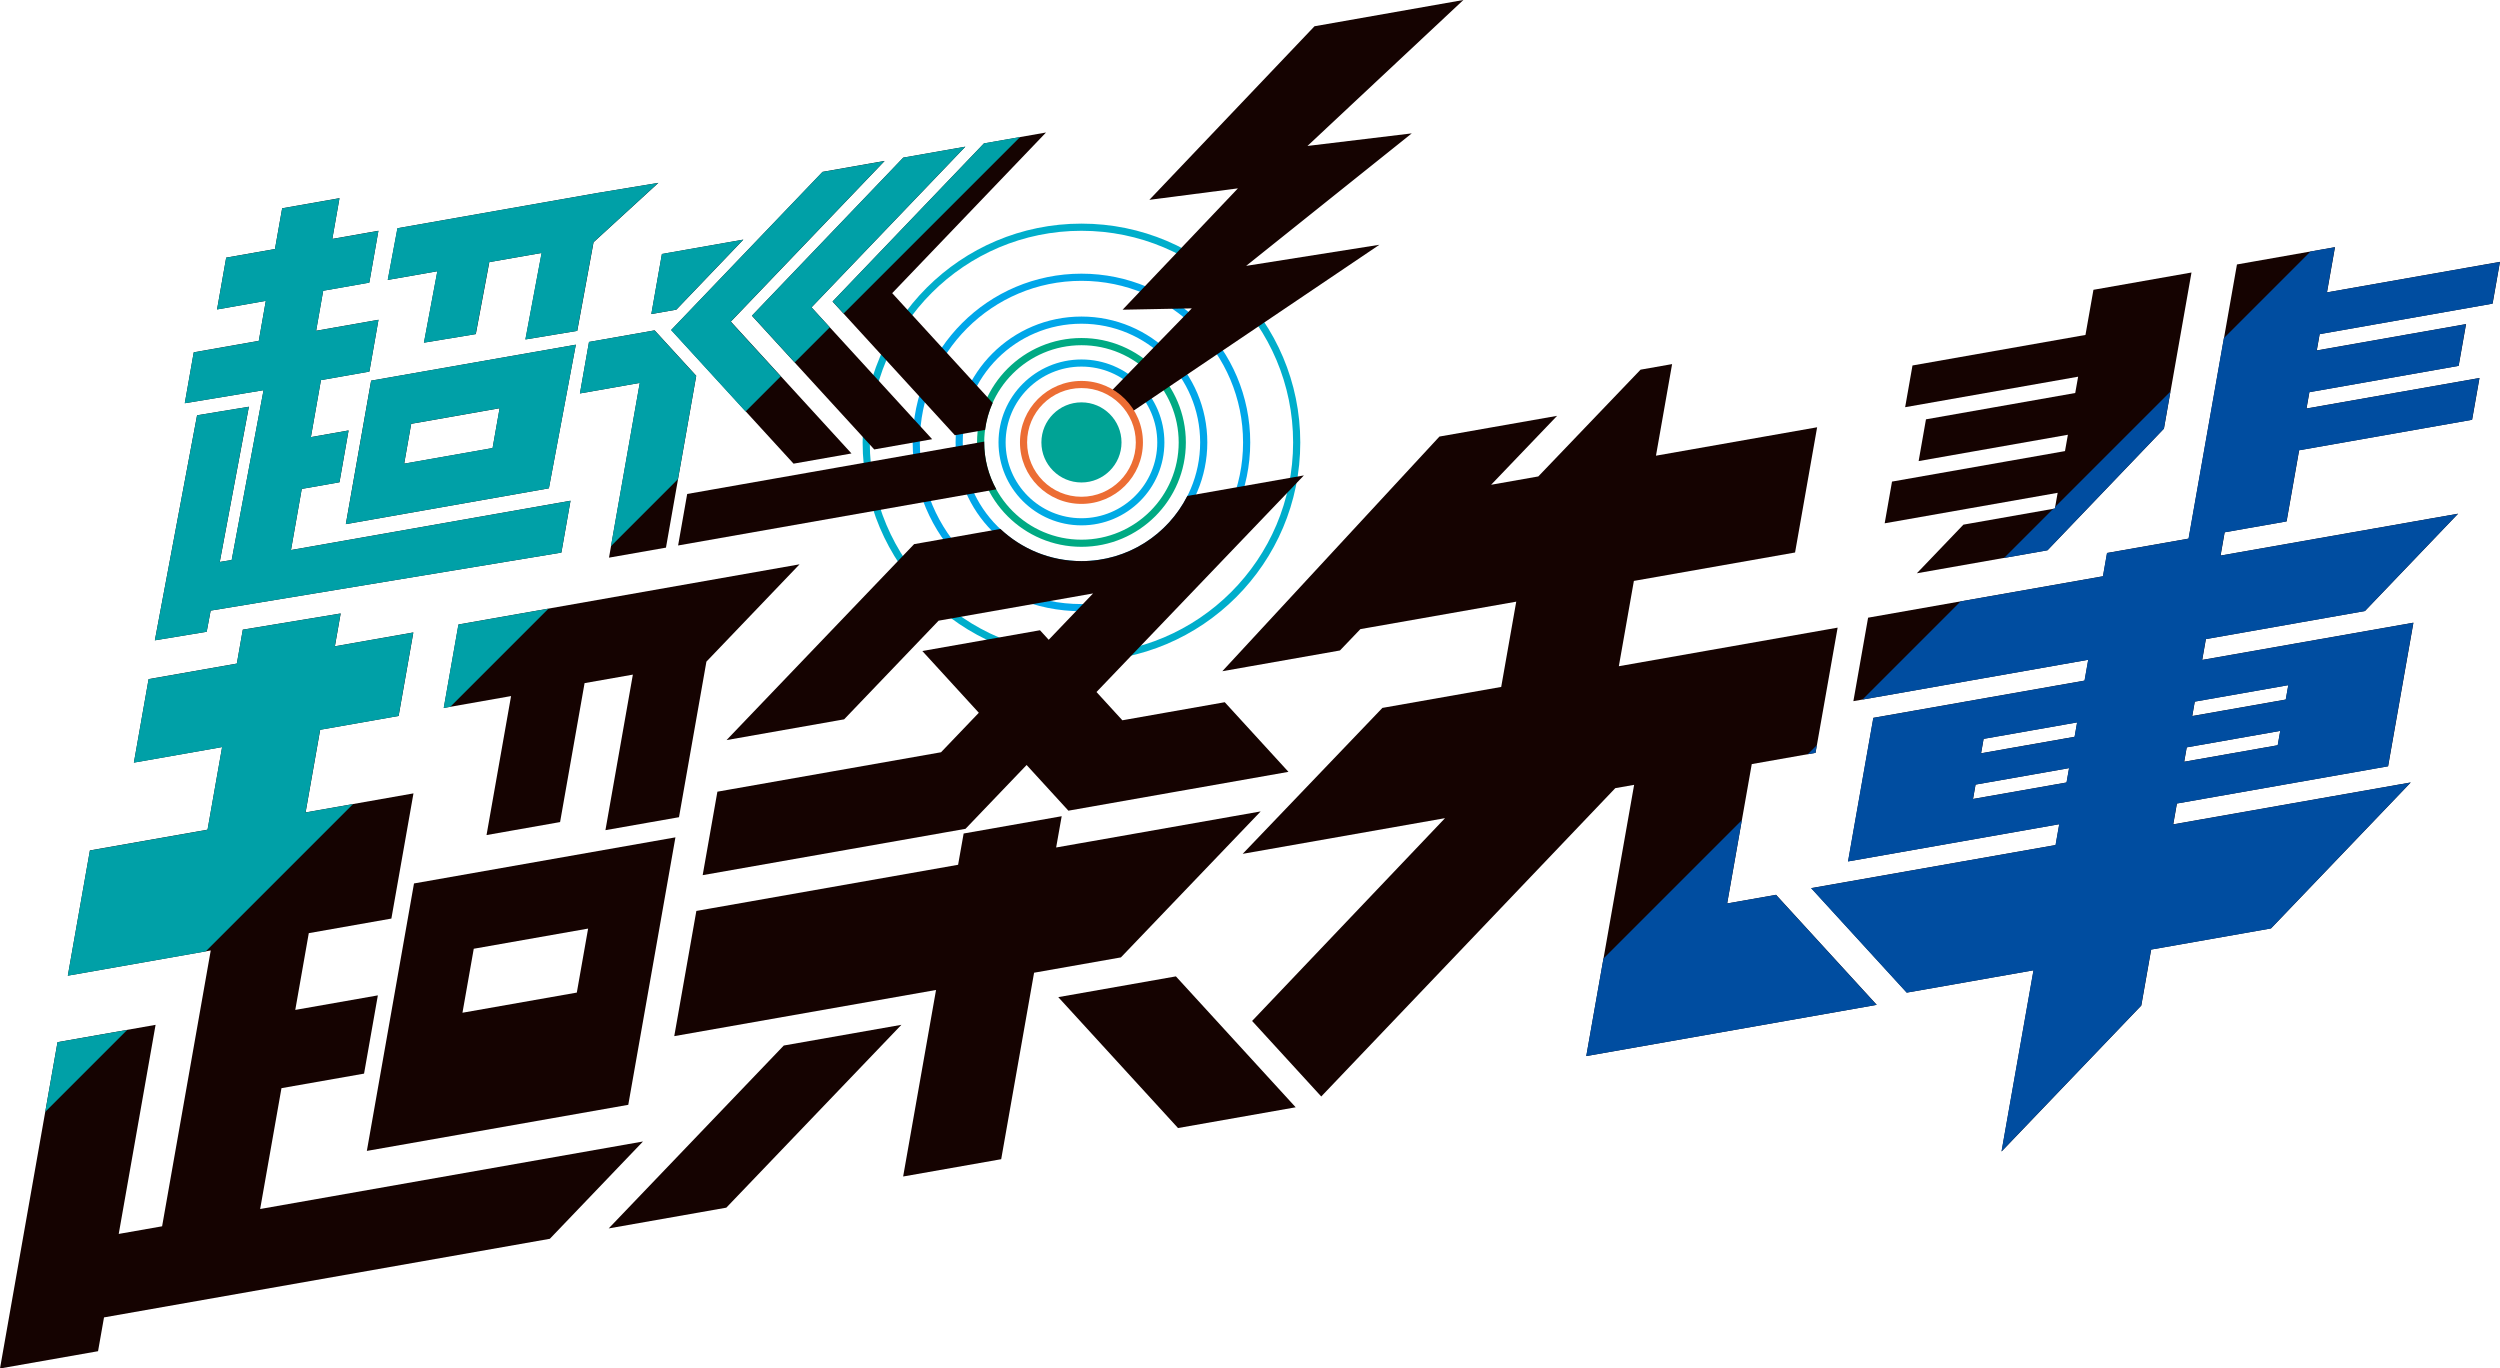 <?xml version="1.0" encoding="UTF-8"?>
<svg id="_レイヤー_2" data-name="レイヤー 2" xmlns="http://www.w3.org/2000/svg" xmlns:xlink="http://www.w3.org/1999/xlink" viewBox="0 0 708.33 387.73">
  <defs>
    <style>
      .cls-1 {
        clip-path: url(#clippath);
      }

      .cls-2 {
        fill: none;
      }

      .cls-2, .cls-3, .cls-4, .cls-5, .cls-6, .cls-7, .cls-8, .cls-9, .cls-10, .cls-11 {
        stroke-width: 0px;
      }

      .cls-3 {
        fill: #150301;
      }

      .cls-4 {
        fill: #00a395;
      }

      .cls-5 {
        fill: #00a0a7;
      }

      .cls-6 {
        fill: #ec6d34;
      }

      .cls-7 {
        fill: #00aecb;
      }

      .cls-8 {
        fill: #00aa83;
      }

      .cls-9 {
        fill: #00aae4;
      }

      .cls-10 {
        fill: #00a6e9;
      }

      .cls-11 {
        fill: #004da0;
      }
    </style>
    <clipPath id="clippath">
      <path class="cls-2" d="m306.41,114.01c6.27,0,11.35,5.08,11.35,11.35s-5.08,11.35-11.35,11.35-11.35-5.08-11.35-11.35,5.08-11.35,11.35-11.35Zm-250.57,3.65l-11.97,63.77,14.69-2.43,1.12-5.99,99.37-16.44,2.59-14.69-79.2,13.97,3.05-17.32,10.68-1.88,2.59-14.68-10.68,1.88,2.85-16.14,13.72-2.42,2.59-14.68-17.67,3.12,2-11.34,13.06-2.3,2.59-14.68-13.07,2.3,2.03-11.54-16.24,2.86-2.04,11.54-13.82,2.44-2.59,14.68,13.82-2.44-2,11.34-18.43,3.25-2.54,14.42,22.32-3.7-9.03,48.12-3.38.55,8.25-43.98-14.68,2.42Zm49.31-9.81l58-10.19-7.63,40.69-57.53,10.15,7.17-40.65Zm9.36,23.51l25.05-4.42,1.99-11.29-25.05,4.42-1.99,11.29Zm77.1-43.63l18.99-19.84-23.07,4.07-3,17.02,7.08-1.25Zm-2.94,67.43l8.58-48.67-11.79-12.88-18.59,3.28-2.57,14.59,16.95-2.99-8.73,49.52,16.14-2.85Zm24.35-65.7l42.89-44.8,17.59-3.1-43.58,45.52,17.51,19.13c.64-1.97,1.38-3.9,2.2-5.78l-13.74-15.01,42.89-44.8,17.59-3.1-43.58,45.52,4.32,4.72c11.33-14.84,29.19-24.42,49.3-24.42,10.21,0,19.83,2.48,28.33,6.85l16.01-16.85-25.09,3.25,46.79-49.18,42.18-7.44-44.16,41.34,29.53-3.56-46.93,37.54,37.76-5.98-32.59,22c6.42,9.77,10.17,21.45,10.17,34.01,0,3.29-.26,6.51-.75,9.66l1.77-.31-2.1,2.2c-4.54,24.09-23.01,43.25-46.73,48.81l-8.06,8.42-1.87,1.95,7.33,8.01,29.01-5.12,18.05,19.73-29.01,5.12-4.33.76-29.01,5.12-11.84-12.94-17.31,18.08-5.38.95-27.95,4.93-41.14,7.25,4.17-23.65,63.36-11.17,10.71-11.19-16.01-17.5,18.23-3.21c-3.52-1.7-6.86-3.72-9.97-6.03l-3.65.64-26.76,27.95-33.34,5.88,48.52-50.68c-2.85-4.39-5.15-9.17-6.82-14.23l-55.41,9.77,2.57-14.59,50-8.82c-.18-1.91-.28-3.84-.28-5.79,0-.52.03-1.04.04-1.56l-31.41-34.33Zm33.67,41.33l12.05-2.12c-.07-1.08-.16-2.15-.16-3.25l-10.9,1.92-1.22-1.34c.02,1.61.1,3.21.24,4.79Zm17.4-6.35l-3.47.61c0,.1-.02.2-.02.3,0,1,.09,1.98.15,2.96l10.04-1.77c-.01-.4-.06-.79-.06-1.19,0-.71.07-1.4.11-2.1l-.3.05-8.47-9.26c-.57,2.22-1.01,4.49-1.24,6.83l3.26,3.57Zm53.96-36.7l4.82-5.07c-5.12-1.98-10.66-3.11-16.48-3.11-15.91,0-29.91,8.12-38.12,20.43l7.12,7.78c6.13-10.79,17.71-18.08,31-18.08,8.2,0,15.73,2.8,21.75,7.45l7.12-7.31c-1.02-.83-2.07-1.62-3.15-2.36l-14.06.27Zm34.13,37.61c0-9.2-2.74-17.76-7.41-24.93l-8.4,5.67c3.58,5.56,5.68,12.16,5.68,19.27,0,5.26-1.17,10.24-3.21,14.74l11.52-2.03c1.16-4.04,1.82-8.29,1.82-12.7Zm-45.36,45.77l2.85-2.98-12.09,2.13c2.85.56,5.79.87,8.81.87.15,0,.29-.02.43-.02Zm-34.03-44.93l4.02-.71s0-.08,0-.13c0-1.08.07-2.14.18-3.18l-4.1.72c-.06.82-.12,1.63-.12,2.46,0,.28.04.55.04.83Zm33.59,26.72c15.22,0,27.55-12.34,27.55-27.55,0-5.42-1.59-10.47-4.3-14.73l-3.36,2.27c2.27,3.62,3.6,7.88,3.6,12.46,0,12.98-10.52,23.5-23.5,23.5s-23.5-10.52-23.5-23.5,10.52-23.5,23.5-23.5c4.9,0,9.44,1.5,13.21,4.06l2.85-2.92c-4.52-3.25-10.06-5.19-16.06-5.19-11.23,0-20.87,6.72-25.16,16.36-.53,1.19-.97,2.42-1.33,3.68,0,.02-.01.05-.02.07-.35,1.26-.62,2.56-.79,3.88-.15,1.17-.25,2.35-.25,3.56,0,1.1.08,2.19.21,3.26.04.31.09.62.14.92.12.78.27,1.55.45,2.3.07.31.15.61.24.91.23.82.5,1.63.8,2.42.07.18.13.37.2.55.41,1.01.87,1.99,1.39,2.93,4.69,8.5,13.74,14.26,24.13,14.26Zm0-42.95c-8.5,0-15.4,6.89-15.4,15.4s6.89,15.4,15.4,15.4,15.4-6.89,15.4-15.4-6.89-15.4-15.4-15.4Zm11.76-2.56c-3.38-2.22-7.42-3.52-11.76-3.52-11.86,0-21.48,9.62-21.48,21.48s9.62,21.48,21.48,21.48,21.48-9.62,21.48-21.48c0-4.16-1.2-8.04-3.26-11.33l-3.36,2.27c1.62,2.64,2.56,5.74,2.56,9.06,0,9.62-7.8,17.42-17.42,17.42s-17.42-7.8-17.42-17.42,7.8-17.42,17.42-17.42c3.24,0,6.27.9,8.87,2.44l2.9-2.98Zm8.56-8.79c-5.65-4.3-12.68-6.88-20.33-6.88-12.77,0-23.88,7.12-29.58,17.61l2.94,3.22c4.78-9.92,14.89-16.77,26.63-16.77,6.55,0,12.58,2.15,17.48,5.76l2.85-2.92Zm-50.69,41.15c1.82,3.83,4.33,7.25,7.38,10.11,1.5,1.41,3.13,2.68,4.86,3.8.02.01.04.03.06.04.84.54,1.71,1.04,2.6,1.51.08.04.17.08.25.12.83.43,1.69.83,2.56,1.18.19.08.38.14.57.21.78.3,1.57.59,2.38.84.34.1.68.17,1.02.26.69.18,1.37.37,2.07.51.56.11,1.13.18,1.7.26.51.08,1.02.17,1.54.23,1.1.11,2.22.17,3.36.17,1.03,0,2.05-.06,3.06-.15.29-.03.57-.06.85-.09.8-.09,1.59-.21,2.37-.36.22-.04.45-.07.67-.12.94-.2,1.86-.44,2.76-.71.3-.09.58-.19.88-.29.63-.21,1.26-.44,1.88-.69.34-.13.67-.27,1-.41.73-.32,1.45-.67,2.16-1.04.41-.22.82-.46,1.22-.69.45-.26.9-.53,1.34-.81.42-.27.83-.55,1.23-.83.33-.23.64-.47.96-.72.86-.66,1.7-1.36,2.49-2.1.13-.12.26-.23.39-.35.46-.44.9-.9,1.33-1.36.15-.16.3-.33.45-.49,1.39-1.56,2.65-3.25,3.74-5.05.06-.09.11-.19.17-.28.37-.62.72-1.26,1.05-1.9h0c2.31-4.56,3.64-9.7,3.64-15.17,0-6.68-1.97-12.9-5.34-18.13l-3.36,2.27c2.92,4.59,4.64,10.02,4.64,15.86,0,16.34-13.24,29.58-29.58,29.58-11.4,0-21.28-6.46-26.22-15.91l-4.14.73Zm-2.07.37l-10.22,1.8c1.45,3.73,3.38,7.22,5.71,10.41l11.49-2.03c-2.88-2.94-5.24-6.39-6.97-10.18Zm63.7-52.75l-2.26.04c.42.32.87.62,1.28.96l.98-1Zm-81.86,70.11l3.16-3.3,8.25-1.45c-2.25-3.21-4.09-6.72-5.5-10.44l-12.15,2.14c1.55,4.63,3.66,9.01,6.24,13.06Zm27.26,23.15l11.57-2.04,2.47,2.7,7.83-8.18c-4.25-.13-8.37-.78-12.27-1.95l-20.28,3.58c3.34,2.31,6.91,4.3,10.69,5.9Zm81.48-40.85l-41.26,43.1c20.34-5.97,36.14-22.41,41.26-43.1Zm-8.02-47.29l-10.08,6.8c4.89,7.5,7.76,16.44,7.76,26.07,0,4.27-.61,8.38-1.66,12.32l12.91-2.28c.55-3.27.91-6.61.91-10.04,0-12.14-3.64-23.43-9.84-32.87Zm-98-3.15l8.34,9.12c8.61-12.62,23.1-20.92,39.53-20.92,6.37,0,12.44,1.27,18,3.53l8.83-9.3c-8.08-4.06-17.18-6.4-26.84-6.4-19.59,0-36.93,9.43-47.87,23.96Zm-9.52,18.62l10.05,10.99c.31-2.28.76-4.51,1.38-6.68l-9.33-10.19c-.81,1.91-1.5,3.88-2.11,5.88Zm-24.19,23.42l16.41-2.89-34.18-37.36,43.58-45.52-17.59,3.1-42.89,44.8,34.66,37.88Zm-104.7-34.29l14.68-2.43,3.83-20.4,14.83-2.6-4.6,24.51,14.69-2.43,4.62-25.11,18.35-16.82-17.37,2.88-56.54,9.97-2.75,14.65,14.06-2.47-3.8,20.25Zm-46.42,245.46l6.04-34.23,23.4-4.13,3.91-22.17-23.4,4.13,3.84-21.75,23.4-4.13,2.09-11.82,4.17-23.65-30.56,5.39,4.13-23.42,22.23-3.92,4.17-23.65-22.23,3.92,1.64-9.3-27.72,4.59-1.69,9.61-25,4.41-4.17,23.65,25-4.41-4.13,23.42-33.33,5.88-6.26,35.47,40.49-7.14-13.78,78.16-12.29,2.17,10.45-59.25-27.78,4.9L0,387.73l27.78-4.9,1.69-9.57,126.32-22.27,26.39-27.57-108.47,19.13Zm257.08-85.07l26.39-27.57-47.7,8.41-4.18.74-6.05,1.07,1.56-8.86-27.78,4.9-1.56,8.86-74.17,13.08-6.26,35.48,74.17-13.08-9.32,52.84,27.78-4.9,9.32-52.84,24.61-4.34,13.2-13.78Zm-158.33,90.58l33.34-5.88,49.61-51.82-33.34,5.88-49.61,51.82Zm127.38-65.53l33.93,37.09,33.34-5.88-33.93-37.09-33.34,5.88Zm-99.69-95.06l26.39-27.57-96.63,17.04-4.17,23.65,19.05-3.36-6.94,39.37,20.83-3.67,6.94-39.37,13.68-2.41-7.77,44.08,20.83-3.67,7.77-44.08Zm-82.85,62.85l74.07-13.06-13.36,75.78-74.07,13.06h0l13.36-75.78Zm13.73,36.63l32.4-5.71,3.2-18.13-.54.09-31.86,5.62-3.2,18.13Zm358.35-30.97l6.96-39.48,18.07-3.19,6.26-35.48-61.98,10.93,4.26-24.17,45.66-8.05,6.26-35.48-45.66,8.05,4.58-25.95-8.95,1.58-28.97,30.26-13.38,2.36,18.7-19.53-33.34,5.88-61.52,66.48,33.34-5.88,5.79-6.05,44.15-7.79-4.26,24.17-33.65,5.93-39.59,41.35,57.33-10.11-54.66,57.46,19.59,21.41,83.31-87.37,5.34-.94-13.55,76.84,82.28-14.51-28.52-31.17-13.83,2.44Zm92.84-111.89l-25.91,4.57-13.2,13.78,37.03-6.53,32.99-34.46,7.8-44.23-27.78,4.9-2.26,12.8-49.01,8.64-2.08,11.83,49.01-8.64-.82,4.63-42.29,7.46-2.08,11.82,42.29-7.46-.82,4.63-49.01,8.64-2.08,11.82,49.01-8.64-.78,4.45Zm75.02-49.42l-.82,4.63,42.29-7.46-2.09,11.82-42.29,7.46-.82,4.63,49.01-8.64-2.09,11.83-49.01,8.64-3.42,19.41-.13.74-11.99,2.11-5.56.98-1.16,6.6,67.29-11.86-26.39,27.57-45.06,7.95-1.04,5.91,26.5-4.67,33.34-5.88-2.09,11.82-.72,4.09-1.56,8.87-.72,4.08-1.21,6.87-.87,4.95-59.84,10.55-1.04,5.91,33.38-5.89,11.69-2.06,22.22-3.92-39.59,41.35-33.95,5.99-.36,2.02-2.44,13.84-39.59,41.35,2.44-13.84,6.26-35.48.36-2.02-35.92,6.33-27.08-29.6,69.25-12.21,1.04-5.91-59.84,10.55.87-4.95,1.21-6.87.72-4.08,1.56-8.87.72-4.09,2.09-11.82,33.34-5.88,26.5-4.67,1.04-5.91-66.56,11.74,4.17-23.65,66.56-11.74,1.16-6.6,23.1-4.07.13-.74,13.43-76.19.13-.74,27.78-4.9-.13.74-2.13,12.06,49.01-8.64-2.09,11.83-49.01,8.64Zm-70.98,122.96l-26.5,4.67-.72,4.08,26.5-4.67.72-4.08Zm2.28-12.95l-26.5,4.67-.72,4.09,26.5-4.67.72-4.09Zm57.55,2.4l-26.5,4.67-.72,4.08,26.5-4.67.72-4.08Zm-24.22-8.28l-.72,4.09,26.5-4.67.72-4.09-26.5,4.67Z"/>
    </clipPath>
  </defs>
  <g id="_レイヤー_1-2" data-name="レイヤー 1">
    <g id="logo_type_bk">
      <path class="cls-7" d="m306.41,63.36c-34.24,0-62,27.76-62,62s27.76,62,62,62,62-27.76,62-62-27.76-62-62-62Zm0,121.97c-33.12,0-59.97-26.85-59.97-59.97s26.85-59.97,59.97-59.97,59.97,26.85,59.97,59.97-26.85,59.97-59.97,59.97Z"/>
      <path class="cls-10" d="m306.41,77.54c-26.41,0-47.82,21.41-47.82,47.82s21.41,47.82,47.82,47.82,47.82-21.41,47.82-47.82-21.41-47.82-47.82-47.82Zm0,93.61c-25.29,0-45.79-20.5-45.79-45.79s20.5-45.79,45.79-45.79,45.79,20.5,45.79,45.79-20.5,45.79-45.79,45.79Z"/>
      <path class="cls-10" d="m306.41,89.69c-19.69,0-35.66,15.97-35.66,35.66s15.97,35.66,35.66,35.66,35.66-15.97,35.66-35.66-15.97-35.66-35.66-35.66Zm0,69.29c-18.58,0-33.63-15.06-33.63-33.63s15.06-33.63,33.63-33.63,33.63,15.06,33.63,33.63-15.06,33.63-33.63,33.63Z"/>
      <path class="cls-8" d="m306.41,95.77c-16.34,0-29.58,13.24-29.58,29.58s13.24,29.58,29.58,29.58,29.58-13.24,29.58-29.58-13.24-29.58-29.58-29.58Zm0,57.14c-15.22,0-27.55-12.34-27.55-27.55s12.34-27.55,27.55-27.55,27.55,12.34,27.55,27.55-12.34,27.55-27.55,27.55Z"/>
      <path class="cls-9" d="m306.41,101.85c-12.98,0-23.5,10.52-23.5,23.5s10.52,23.5,23.5,23.5,23.5-10.52,23.5-23.5-10.52-23.5-23.5-23.5Zm0,44.98c-11.86,0-21.48-9.62-21.48-21.48s9.62-21.48,21.48-21.48,21.48,9.62,21.48,21.48-9.62,21.48-21.48,21.48Z"/>
      <circle class="cls-4" cx="306.41" cy="125.35" r="11.35"/>
      <g>
        <path class="cls-3" d="m370.46,41.34L414.62,0l-42.18,7.44-46.79,49.18,25.09-3.25-32.67,34.38,19.61-.38-23.09,23.71c2.42,1.39,4.44,3.37,5.89,5.75l70.35-47.48-37.76,5.98,46.93-37.54-29.53,3.56Z"/>
        <g>
          <polygon class="cls-3" points="85.5 138.52 96.19 136.63 98.77 121.95 88.09 123.84 90.94 107.69 104.66 105.27 107.24 90.6 89.57 93.71 91.57 82.37 104.64 80.06 107.22 65.38 94.16 67.69 96.19 56.15 79.95 59.01 77.91 70.55 64.09 72.99 61.5 87.67 75.32 85.23 73.33 96.57 54.9 99.82 52.36 114.24 74.68 110.54 65.65 158.66 62.27 159.22 70.52 115.24 55.84 117.66 43.88 181.42 58.56 178.99 59.69 173 159.06 156.56 161.65 141.87 82.45 155.84 85.5 138.52"/>
          <path class="cls-3" d="m97.99,148.5l57.53-10.15,7.63-40.69-58,10.19-7.17,40.65Zm18.52-28.42l25.05-4.42-1.99,11.29-25.05,4.42,1.99-11.29Z"/>
          <polygon class="cls-3" points="191.63 87.73 210.62 67.89 187.55 71.96 184.55 88.98 191.63 87.73"/>
          <polygon class="cls-3" points="185.48 93.6 166.89 96.88 164.32 111.47 181.28 108.48 172.55 158 188.69 155.16 197.27 106.48 185.48 93.6"/>
          <polygon class="cls-3" points="247.7 127.34 264.11 124.44 229.93 87.08 273.51 41.56 255.93 44.66 213.04 89.46 247.7 127.34"/>
          <polygon class="cls-3" points="224.84 131.37 241.25 128.48 207.07 91.12 250.65 45.59 233.07 48.69 190.18 93.49 224.84 131.37"/>
          <polygon class="cls-3" points="186.54 51.81 169.16 54.69 112.63 64.66 109.88 79.31 123.93 76.84 120.13 97.08 134.82 94.65 138.65 74.26 153.48 71.66 148.88 96.17 163.56 93.74 168.18 68.63 186.54 51.81"/>
          <path class="cls-3" d="m270.56,123.31l8.55-1.51c.35-2.69,1.07-5.25,2.14-7.64l-28.46-31.1,43.58-45.52-17.59,3.1-42.89,44.8,34.66,37.88Z"/>
          <path class="cls-3" d="m278.87,125.12l-84.17,14.84-2.57,14.59,90.16-15.9c-2.18-3.94-3.43-8.47-3.43-13.3,0-.08.01-.15.01-.23Z"/>
        </g>
      </g>
      <path class="cls-6" d="m306.41,107.93c-9.62,0-17.42,7.8-17.42,17.42s7.8,17.42,17.42,17.42,17.42-7.8,17.42-17.42-7.8-17.42-17.42-17.42Zm0,32.82c-8.5,0-15.4-6.89-15.4-15.4s6.89-15.4,15.4-15.4,15.4,6.89,15.4,15.4-6.89,15.4-15.4,15.4Z"/>
      <g>
        <polygon class="cls-3" points="73.71 342.55 79.75 308.31 103.15 304.19 107.06 282.02 83.66 286.14 87.49 264.39 110.89 260.26 112.98 248.44 112.98 248.44 117.15 224.79 86.59 230.18 90.72 206.76 112.95 202.84 117.12 179.19 94.89 183.11 96.53 173.81 68.8 178.4 67.11 188.01 42.11 192.41 37.94 216.06 62.94 211.66 58.81 235.07 25.48 240.95 19.22 276.43 59.71 269.29 45.93 347.45 33.64 349.61 44.08 290.37 16.3 295.27 0 387.73 27.78 382.84 29.47 373.26 155.79 350.99 182.18 323.42 73.71 342.55"/>
        <polygon class="cls-3" points="330.79 257.47 357.19 229.9 309.48 238.32 305.3 239.05 299.24 240.12 300.81 231.26 273.03 236.16 271.46 245.02 197.3 258.1 191.04 293.57 265.21 280.49 255.89 333.34 283.67 328.44 292.99 275.6 317.59 271.26 330.79 257.47"/>
        <path class="cls-3" d="m239.17,203.81l26.76-27.95,43.77-7.72-12.57,13.13-2.47-2.7-33.34,5.88,16.01,17.5-10.71,11.19-63.36,11.17-4.17,23.65,41.14-7.25,27.95-4.93,5.38-.95,17.31-18.08,11.84,12.94,29.01-5.12,4.33-.76,29.01-5.12-18.05-19.73-29.01,5.12-7.33-8.01,1.87-1.95,56.89-59.42-33.02,5.82c-5.55,10.95-16.88,18.46-29.99,18.46-8.9,0-16.97-3.48-22.98-9.12l-24.44,4.31-53.15,55.52,33.34-5.88Z"/>
        <polygon class="cls-3" points="172.46 348.05 205.79 342.17 255.4 290.36 222.07 296.23 172.46 348.05"/>
        <polygon class="cls-3" points="299.84 282.52 333.77 319.61 367.11 313.73 333.17 276.64 299.84 282.52"/>
        <polygon class="cls-3" points="137.85 236.6 158.69 232.92 165.63 193.55 179.31 191.14 171.54 235.21 192.38 231.54 200.15 187.46 226.54 159.89 129.91 176.93 125.74 200.58 144.8 197.22 137.85 236.6"/>
        <path class="cls-3" d="m103.94,326.09h0l74.07-13.06,13.36-75.78-74.07,13.06-13.36,75.78Zm30.29-57.28l31.86-5.62.54-.09-3.2,18.13-32.4,5.71,3.2-18.13Z"/>
      </g>
      <g>
        <polygon class="cls-3" points="489.37 255.97 496.33 216.49 514.4 213.3 520.66 177.83 458.67 188.76 462.93 164.59 508.6 156.54 514.85 121.06 469.19 129.11 473.76 103.16 464.82 104.74 435.85 134.99 422.48 137.35 441.18 117.82 407.84 123.69 346.32 190.18 379.65 184.3 385.44 178.25 429.6 170.47 425.34 194.63 391.68 200.57 352.09 241.92 409.42 231.81 354.76 289.27 374.35 310.67 457.66 223.31 463 222.37 449.45 299.21 531.73 284.7 503.21 253.53 489.37 255.97"/>
        <polygon class="cls-3" points="582.21 144.08 556.3 148.65 543.1 162.43 580.13 155.9 613.12 121.44 620.92 77.21 593.14 82.11 590.88 94.9 541.87 103.55 539.79 115.37 588.8 106.73 587.98 111.35 545.69 118.81 543.61 130.64 585.9 123.18 585.08 127.81 536.07 136.45 533.99 148.27 583 139.63 582.21 144.08"/>
        <path class="cls-3" d="m706.24,86.02l2.09-11.83-49.01,8.64,2.13-12.06.13-.74-27.78,4.9-.13.74-13.43,76.19-.13.74-23.1,4.07-1.16,6.6-66.56,11.74-4.17,23.65,66.56-11.74-1.04,5.91-26.5,4.67-33.34,5.88-2.09,11.82-.72,4.09-1.56,8.87-.72,4.08-1.21,6.87-.87,4.95,59.84-10.55-1.04,5.91-69.25,12.21,27.08,29.6,35.92-6.33-.36,2.02-6.26,35.48-2.44,13.84,39.59-41.35,2.44-13.84.36-2.02,33.95-5.99,39.59-41.35-22.22,3.92-11.69,2.06-33.38,5.89,1.04-5.91,59.84-10.55.87-4.95,1.21-6.87.72-4.08,1.56-8.87.72-4.09,2.09-11.82-33.34,5.88-26.5,4.67,1.04-5.91,45.06-7.95,26.39-27.57-67.29,11.86,1.16-6.6,5.56-.98,11.99-2.11.13-.74,3.42-19.41,49.01-8.64,2.09-11.83-49.01,8.64.82-4.63,42.29-7.46,2.09-11.82-42.29,7.46.82-4.63,49.01-8.64Zm-120.71,135.68l-26.5,4.67.72-4.08,26.5-4.67-.72,4.08Zm2.28-12.95l-26.5,4.67.72-4.09,26.5-4.67-.72,4.09Zm57.55,2.4l-26.5,4.67.72-4.08,26.5-4.67-.72,4.08Zm3-17.04l-.72,4.09-26.5,4.67.72-4.09,26.5-4.67Z"/>
      </g>
      <g class="cls-1">
        <polygon class="cls-11" points="574.17 357.31 368.59 357.31 680.24 45.65 885.82 45.65 574.17 357.31"/>
        <polygon class="cls-5" points="-72.39 400.24 -289.87 400.24 103.97 6.4 321.45 6.4 -72.39 400.24"/>
      </g>
    </g>
  </g>
</svg>